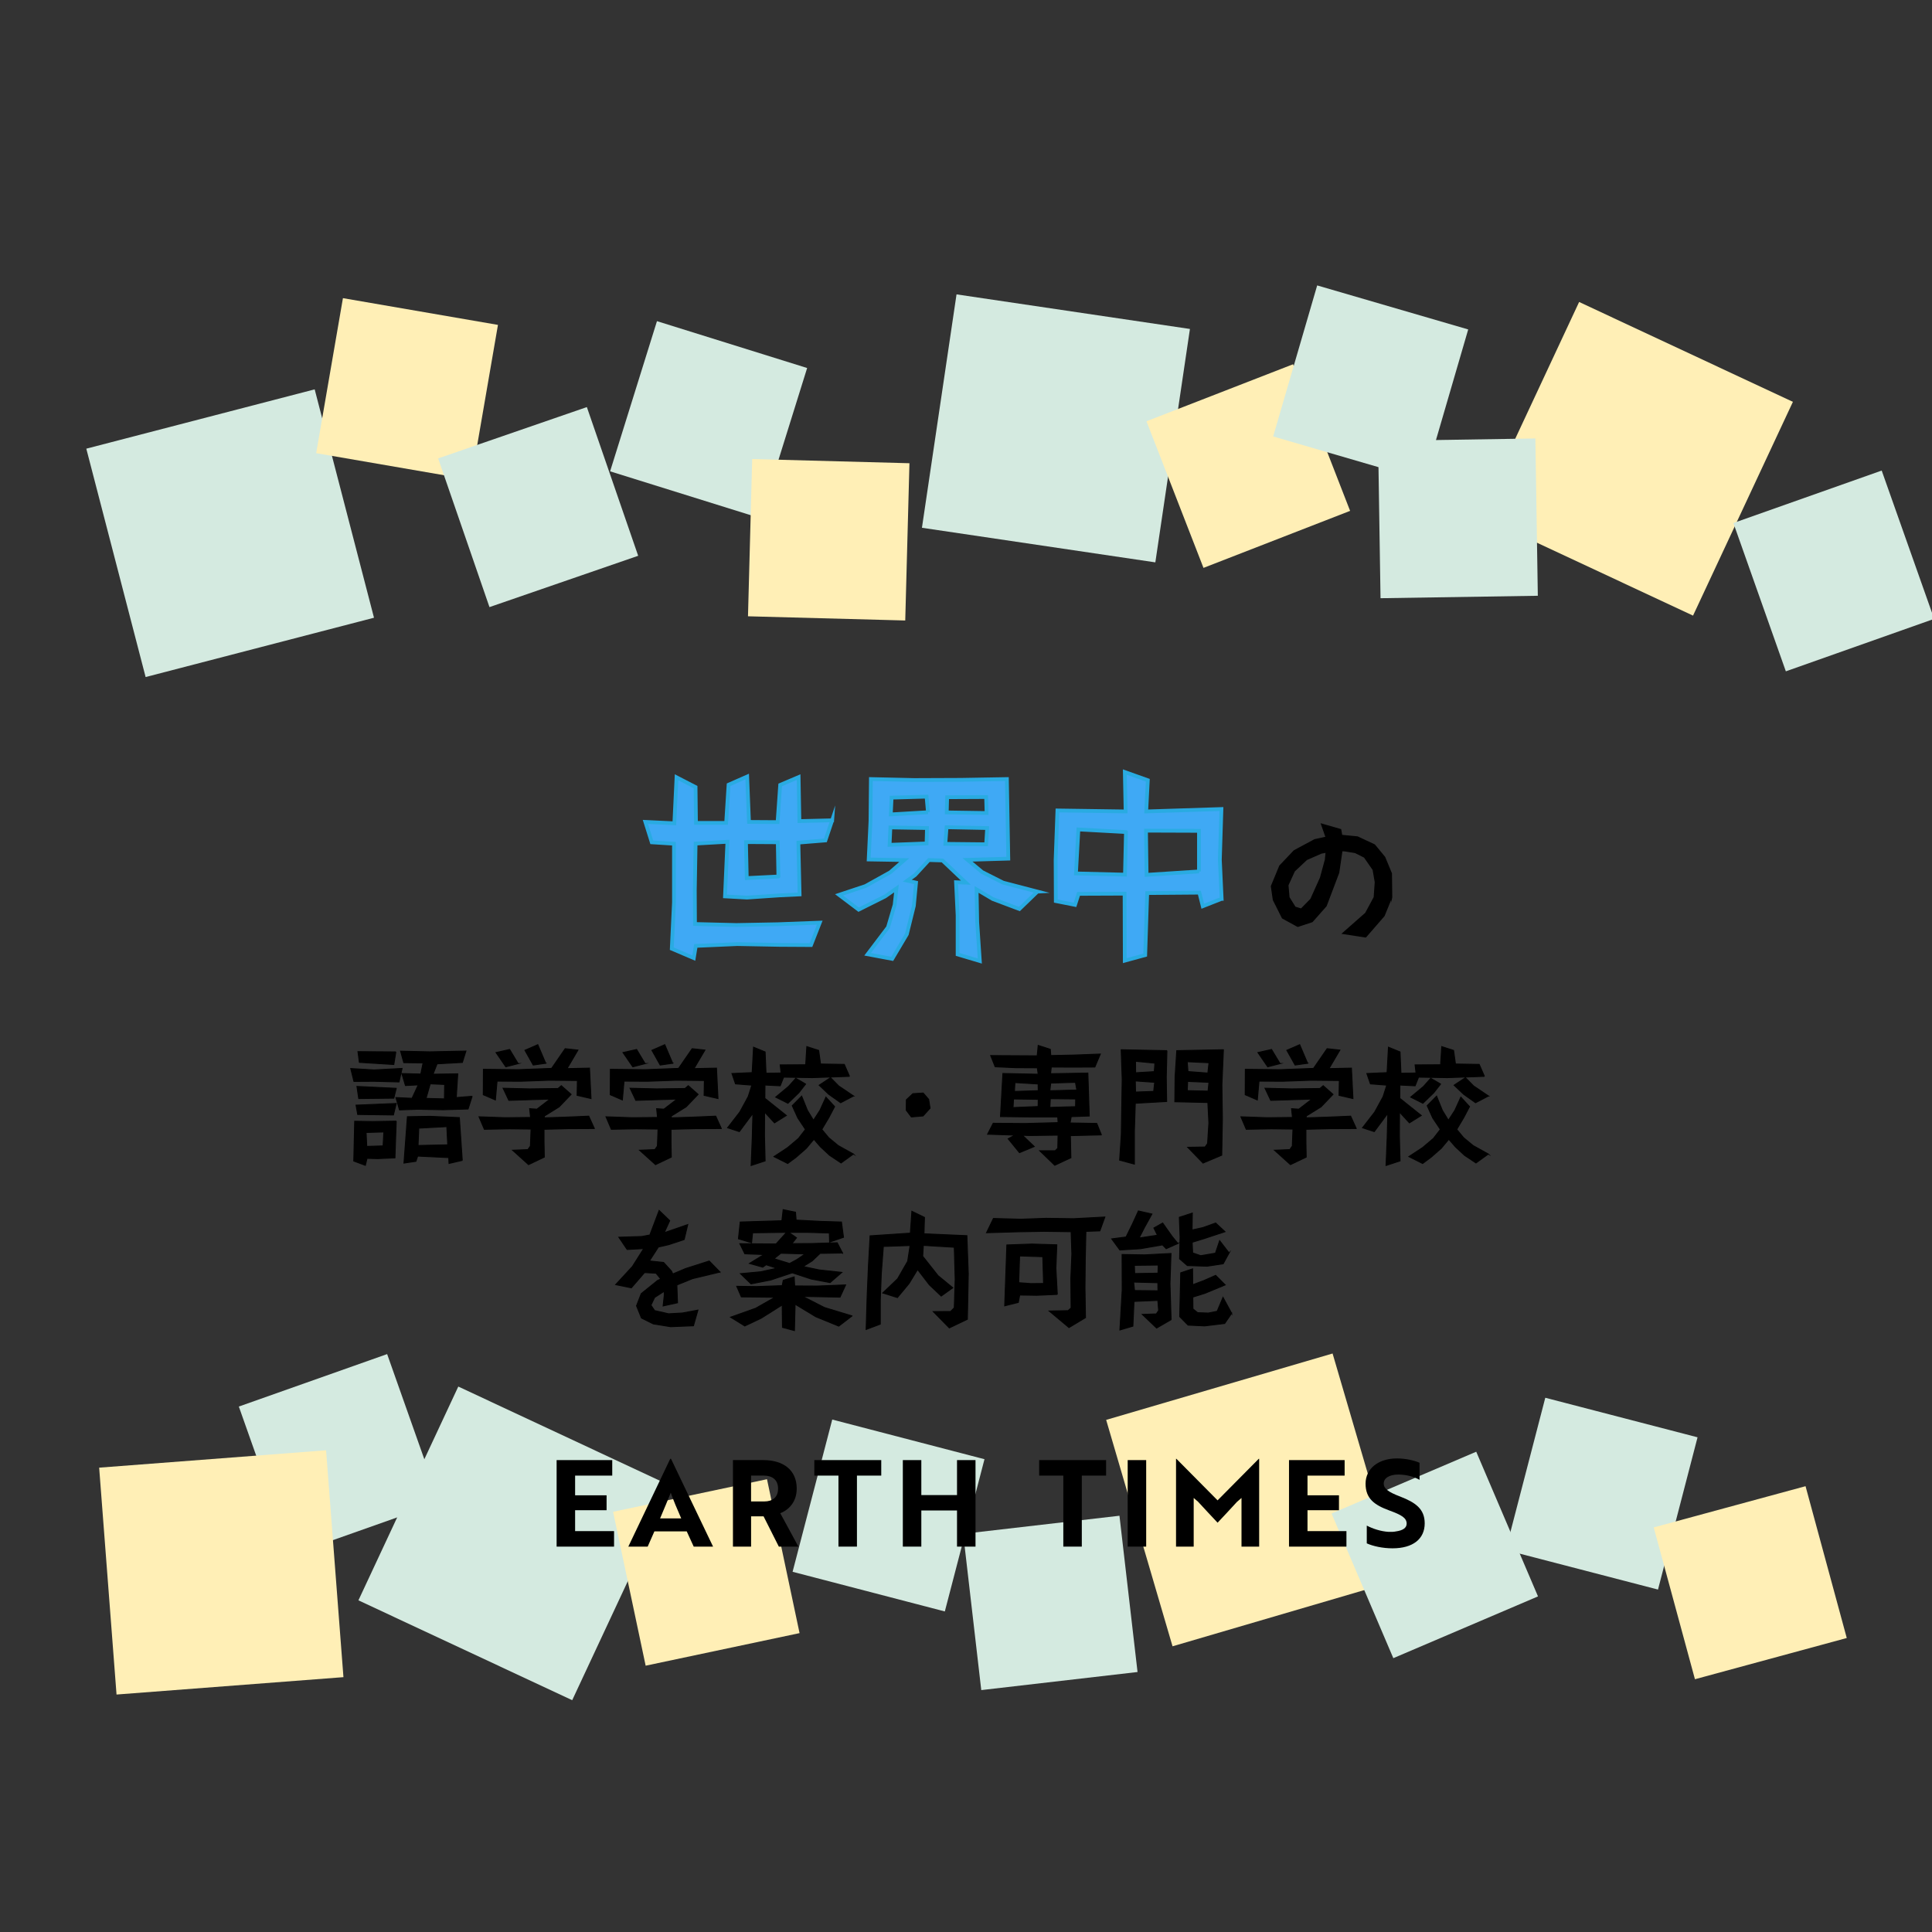 <?xml version="1.0" encoding="UTF-8"?><svg xmlns="http://www.w3.org/2000/svg" width="512" height="512" viewBox="0 0 512 512"><rect x="0" y="0" width="512" height="512" fill="#333333" stroke="none"/><defs><style>.b{stroke-width:.31px;}.b,.c{stroke:#000;}.b,.c,.d{stroke-miterlimit:10;}.c{stroke-width:.26px;}.e{fill:#ffefb6;}.e,.f{mix-blend-mode:multiply;}.d{fill:#3fa9f5;stroke:#29abe2;}.g{isolation:isolate;}.f{fill:#d4eae0;}</style></defs><g class="g"><g id="a"><rect class="f" x="29.72" y="110.05" width="62.53" height="62.53" transform="translate(-33.56 19.86) rotate(-14.56)"/><rect class="f" x="248.58" y="82.26" width="62.53" height="62.53" transform="translate(126.51 373.7) rotate(-81.57)"/><rect class="e" x="402.31" y="90.32" width="62.53" height="62.53" transform="translate(139.91 462.95) rotate(-64.96)"/><rect class="f" x="105.28" y="377.74" width="62.53" height="62.53" transform="translate(-291.81 359.61) rotate(-64.96)"/><rect class="e" x="300.69" y="366.21" width="62.53" height="62.53" transform="translate(-98.43 109.46) rotate(-16.34)"/><rect class="e" x="87.04" y="82.26" width="41.69" height="41.69" transform="translate(-12.07 191.88) rotate(-80.21)"/><rect class="f" x="121.78" y="113.53" width="41.69" height="41.69" transform="translate(-36.04 53.89) rotate(-19.04)"/><rect class="f" x="166.94" y="90.37" width="41.69" height="41.69" transform="translate(25.69 257.35) rotate(-72.67)"/><rect class="e" x="198.79" y="122.21" width="41.69" height="41.69" transform="translate(70.75 358.78) rotate(-88.47)"/><rect class="e" x="309.96" y="102.64" width="41.69" height="41.69" transform="translate(-22.26 128.32) rotate(-21.25)"/><rect class="f" x="342.39" y="80.64" width="41.69" height="41.69" transform="translate(164.17 421.81) rotate(-73.75)"/><rect class="f" x="365.52" y="116.54" width="41.69" height="41.69" transform="translate(-2.08 6) rotate(-.89)"/><rect class="f" x="465.12" y="130.44" width="41.69" height="41.69" transform="translate(-22.63 170.74) rotate(-19.48)"/><rect class="f" x="69.06" y="364.6" width="41.69" height="41.69" transform="translate(-123.4 52.05) rotate(-19.48)"/><rect class="e" x="28.48" y="386.56" width="60.31" height="60.3" transform="translate(-31.64 5.69) rotate(-4.38)"/><rect class="e" x="166.34" y="395.87" width="41.69" height="41.69" transform="translate(-82.23 47.79) rotate(-11.95)"/><rect class="f" x="214.63" y="380.81" width="41.69" height="41.69" transform="translate(-212.57 528.25) rotate(-75.4)"/><rect class="f" x="257.48" y="403.97" width="41.69" height="41.69" transform="translate(-46.95 34.78) rotate(-6.6)"/><rect class="f" x="359.39" y="391.23" width="41.69" height="41.69" transform="translate(-131.27 182.4) rotate(-23.12)"/><rect class="f" x="403.63" y="375.02" width="41.69" height="41.69" transform="translate(-65.41 707.16) rotate(-75.44)"/><rect class="e" x="443" y="398.56" width="41.69" height="41.69" transform="translate(-93.7 136.22) rotate(-15.19)"/><path d="M147.51,409.87v-22.93h14.74v4.11h-9.84v5.22h8.34v3.95h-8.34v5.54h10.32v4.11h-15.22Z"/><path d="M177.63,386.59h.19l11.15,23.28h-5.13l-1.85-4.04h-8.57l-1.78,4.04h-5.13l11.11-23.28ZM180.53,402.39c-1.05-2.39-2.07-4.81-2.77-6.81-.67,1.59-1.88,4.65-2.83,6.81h5.6Z"/><path d="M202.29,386.94c5.32,0,8.85,2.64,8.85,7.55,0,3.34-1.88,5.54-4.36,6.53l4.81,8.85h-5.19l-4.04-8.02h-3.31v8.02h-4.81v-22.93h8.06ZM199.04,391.05v6.85h3.5c2.17,0,3.66-1.08,3.66-3.41s-1.56-3.44-3.79-3.44h-3.38Z"/><path d="M227.1,391.05v18.82h-4.9v-18.82h-6.4v-4.11h17.74v4.11h-6.43Z"/><path d="M253.62,409.87v-9.58h-9.46v9.58h-4.9v-22.93h4.9v9.27h9.46v-9.27h4.9v22.93h-4.9Z"/><path d="M286.69,391.05v18.82h-4.9v-18.82h-6.4v-4.11h17.74v4.11h-6.43Z"/><path d="M298.85,409.87v-22.93h4.9v22.93h-4.9Z"/><path d="M317.55,398.02l-1.21-1.05v12.9h-4.68v-23.28h.09l10.92,11.02,10.92-11.02h.1v23.28h-4.68v-12.9l-1.21,1.05c-1.69,1.85-3.41,3.69-5.13,5.51-1.72-1.81-3.41-3.66-5.13-5.51Z"/><path d="M341.6,409.87v-22.93h14.74v4.11h-9.84v5.22h8.34v3.95h-8.34v5.54h10.32v4.11h-15.22Z"/><path d="M362.21,409.01v-4.71c1.59.83,3.69,1.53,5.76,1.66.73.03,1.43,0,2.04-.13,1.75-.25,2.77-.92,2.77-2.04,0-1.53-1.37-2.32-4.52-3.47-4.01-1.46-6.37-3.15-6.37-7.13s3.38-6.69,8.31-6.69c2.29,0,4.55.51,5.99,1.15v4.52c-1.34-.8-3.5-1.4-5.61-1.4-2.36,0-3.88.92-3.88,2.39,0,1.34,1.24,2.26,4.36,3.44,4.01,1.56,6.5,3.25,6.5,7.1,0,4.14-3.12,6.62-8.53,6.62-2.61,0-5.16-.57-6.81-1.31Z"/><path class="b" d="M368.82,237.73l-2.03,4.96-4.87,5.61-6.09-.93,6.09-5.36,2.27-4.22.28-4.02-.57-3.29-2.31-3.33-2.44-1.22-2.72-.45-.81-.04-.85,5.81-3.33,8.81-3.7,4.18-3.82,1.26-4.06-2.23-2.4-4.79-.53-3.61,2.23-5.4,3.82-4.02,5.44-2.92,3.01-.65-1.22-3.49,5.08,1.46.28,1.54,4.18.41,4.51,2.11,2.68,3.25,1.79,4.31.08,6.3ZM351.47,225.83l-1.3.24-3.9,1.71-3.25,3.05-1.71,3.74.28,3.25,1.62,2.6,1.62.49,2.56-2.6,2.56-5.69,1.3-4.79.2-1.99Z"/><path class="c" d="M106.55,283.15l-.81,3.57-6.66-.17-5.28.03-.84-3.4,6.19.37,7.4-.4ZM105,297.11l-.34,9.73-4.54.2-2.86-.07-.44,1.85-3.06-1.14.24-10.53,4.81.07,6.19-.1ZM105,292.44l-.74,3.03-9.46-.13-.44-2.46,10.63-.44ZM105,288.43l-.64,2.59-9.29.1-.47-3.2,10.4.5ZM104.9,278.77l-.54,3.33-9.12-.57-.37-2.83,10.03.07ZM101.73,299.98l-4.71.13.17,3.7,4.34-.13.2-3.7ZM125.12,290.52l-1.08,3.37-6.63.2-6.76-.13-4.78.17-.94-3.26,4.27.2,1.65-3.57-3.4.17-.94-3.16,5.01.13.61-2.96-5.12-.07-.84-3.03,7.71.17,9.59-.2-.94,3-6.7.37-1.08,2.76,6.56-.1-.4,6.29,4.21-.34ZM122.5,307.51l-3.5.81-.07-1.55-8.24-.4-.47,1.38-3.16.47.91-12.28,5.99-.1,7.77.34.77,11.34ZM118.66,303.41l-.24-4.85-7.44.4-.2,4.61,7.87-.17ZM117.85,287.39l-3.84-.17-1.11,3.87,4.88.13.07-3.84Z"/><path class="c" d="M157.5,299.07l-6.9.03-6.43.17v3.2l.07,4.17-4.17,1.99-4.21-3.8,4.04-.17.67-.94.17-4.51-5.72-.07-6.66.13-1.41-3.3,6.93.24,6.73-.07-.24-2.32,1.92.13,3.5-2.69-10.94.34-1.51-3.2,7,.17,7.54-.1.87-.74,2.59,2.29-3.16,3.3-3.9,2.42-.07.5,5.52-.17,6.29-.27,1.48,3.26ZM156.62,291.12l-3.67-.84.07-3.94-7.5-.07-7.54.27-6.26-.03-.44,4.98-3.2-1.38.03-6.73,9.22.1,8.85-.34,3.6-5.22,3.37.37-2.89,4.91,5.96-.13.4,8.04ZM137.31,281.87l-3.26.84-2.59-3.77,3.6-.81,2.25,3.74ZM144.61,281.77l-3.3.47-2.19-3.9,3.4-1.48,2.09,4.91Z"/><path class="c" d="M191.15,299.07l-6.9.03-6.43.17v3.2l.07,4.17-4.17,1.99-4.21-3.8,4.04-.17.67-.94.17-4.51-5.72-.07-6.66.13-1.41-3.3,6.93.24,6.73-.07-.24-2.32,1.92.13,3.5-2.69-10.94.34-1.51-3.2,7,.17,7.54-.1.87-.74,2.59,2.29-3.16,3.3-3.9,2.42-.07.5,5.52-.17,6.29-.27,1.48,3.26ZM190.27,291.12l-3.67-.84.07-3.94-7.5-.07-7.54.27-6.26-.03-.44,4.98-3.2-1.38.03-6.73,9.22.1,8.85-.34,3.6-5.22,3.37.37-2.89,4.91,5.96-.13.4,8.04ZM170.96,281.87l-3.26.84-2.59-3.77,3.6-.81,2.25,3.74ZM178.26,281.77l-3.3.47-2.19-3.9,3.4-1.48,2.09,4.91Z"/><path class="c" d="M225.14,285.24l-9.86.34-7.61-.13-.91,2.29-4.04-.2-.03,3.53,5.69,4.54-3.13,1.95-2.63-2.86-.03,6.29.17,6.66-3.7,1.21.3-7.3.17-6.53-3.6,4.85-3.1-1.01,3.23-4.17,2.22-4.07.98-3.06-4.34-.34-.94-2.73,5.35-.24.37-6.73,3.06,1.25.24,5.65,4-.07-.24-2.15,6.76-.03.3-4.81,3.13,1.01.5,3.6,6.29.1,1.38,3.16ZM226.15,305.83l-3.26,2.36-3.03-2.02-2.42-2.25-1.75-2.02-2.02,2.42-2.73,2.39-2.19,1.62-3.63-1.82,3.63-2.39,2.86-2.42,1.85-2.39-2.02-3.03-1.48-3.26,2.49-2.52,1.51,3.74,1.62,2.66,1.72-2.66,1.58-3.47,2.29,2.49-1.51,2.89-1.88,3.16,1.82,2.19,2.52,2.09,4.04,2.25ZM213.49,287.29l-1.82,2.32-2.86,2.76-3.23-1.62,3.43-2.86,1.88-2.12,2.59,1.51ZM226.18,290.45l-3.4,1.78-3.16-2.25-2.52-2.39,3-1.99,2.15,2.19,3.94,2.66Z"/><path class="c" d="M246.47,293.68l-1.85,2.05-3.1.27-1.35-1.78.03-2.76,1.72-1.62,2.73-.17,1.45,1.68.37,2.32Z"/><path class="c" d="M291.84,300.75l-8.18.2.13,5.86-4.27,1.99-3.97-3.84h4.11l.67-.67.07-3.47-7.54.1-1.92-.07,3.13,2.99-3.9,1.62-2.99-3.67,1.82-.98-7.27-.24,1.48-2.89,8.35.07,8.85-.24-.1-1.51h-7.13l-8.04-.1.64-11.41,9.36.2-.24-1.72-5.82-.03-5.35-.24-1.18-2.96,12.32.07.27-2.76,3.2,1.04.13,1.65,5.99-.13,7.13-.27-1.45,3.43-5.82.03-5.72-.03-.2,1.78,9.89-.17.37,11.37-4.78.17-.3,1.68,7.07.13,1.21,2.99ZM275.15,291.33l-6.56-.1-.13,2.29,6.66-.27.03-1.92ZM275.15,289.04l-.03-1.78-6.16-.37-.13,2.36,6.33-.2ZM285.38,288.87l-.37-2.05-6.56.2-.24,2.05,7.17-.2ZM285.07,291.23l-6.73-.07-.13,2.32,6.83-.2.03-2.05Z"/><path class="c" d="M309.24,278.44l-.17,7.03.1,6.43-8.31.47-.24,7.44v8.68l-3.9-1.04.44-6.73.24-14.71-.27-7.81,12.12.24ZM306.01,286.82l-5.15-.37.07,2.96,4.81-.17.27-2.42ZM306.07,281.74l-5.15-.5.03,3.06,4.95-.3.17-2.25ZM324.21,278.2l-.4,9.32.13,8.85-.17,9.76-4.95,2.09-4.04-4.17,4.58-.07.67-.94.34-5.45-.27-5.42-8.75-.2.07-6.66.44-6.87,12.35-.24ZM320.41,281.63l-5.79-.27.2,2.62,5.28.4.3-2.76ZM320.38,286.82l-5.65-.24-.1,2.46,5.52.13.24-2.36Z"/><path class="c" d="M359.41,299.07l-6.9.03-6.43.17v3.2l.07,4.17-4.17,1.99-4.21-3.8,4.04-.17.67-.94.17-4.51-5.72-.07-6.66.13-1.41-3.3,6.93.24,6.73-.07-.24-2.32,1.92.13,3.5-2.69-10.94.34-1.51-3.2,7,.17,7.54-.1.87-.74,2.59,2.29-3.16,3.3-3.9,2.42-.07.5,5.52-.17,6.29-.27,1.48,3.26ZM358.54,291.12l-3.67-.84.07-3.94-7.5-.07-7.54.27-6.26-.03-.44,4.98-3.2-1.38.03-6.73,9.22.1,8.85-.34,3.6-5.22,3.37.37-2.89,4.91,5.96-.13.4,8.04ZM339.22,281.87l-3.26.84-2.59-3.77,3.6-.81,2.25,3.74ZM346.52,281.77l-3.3.47-2.19-3.9,3.4-1.48,2.09,4.91Z"/><path class="c" d="M393.4,285.24l-9.86.34-7.61-.13-.91,2.29-4.04-.2-.03,3.53,5.69,4.54-3.13,1.95-2.63-2.86-.03,6.29.17,6.66-3.7,1.21.3-7.3.17-6.53-3.6,4.85-3.1-1.01,3.23-4.17,2.22-4.07.98-3.06-4.34-.34-.94-2.73,5.35-.24.37-6.73,3.06,1.25.24,5.65,4-.07-.24-2.15,6.76-.03.3-4.81,3.13,1.01.5,3.6,6.29.1,1.38,3.16ZM394.41,305.83l-3.26,2.36-3.03-2.02-2.42-2.25-1.75-2.02-2.02,2.42-2.73,2.39-2.19,1.62-3.63-1.82,3.63-2.39,2.86-2.42,1.85-2.39-2.02-3.03-1.48-3.26,2.49-2.52,1.51,3.74,1.62,2.66,1.72-2.66,1.58-3.47,2.29,2.49-1.51,2.89-1.88,3.16,1.82,2.19,2.52,2.09,4.04,2.25ZM381.76,287.29l-1.82,2.32-2.86,2.76-3.23-1.62,3.43-2.86,1.88-2.12,2.59,1.51ZM394.44,290.45l-3.4,1.78-3.16-2.25-2.52-2.39,3-1.99,2.15,2.19,3.94,2.66Z"/><path class="c" d="M190.81,337.1l-7.3,1.75-4.14,1.68.17,4.71-3.8.84.3-2.76v-1.14l-2.56,1.65-.98,2.05.98,1.45,3.7.84,3.63-.2,4.14-.77-1.18,4.14-6.06.24-4.58-.74-3.13-1.55-1.31-3.23,1.25-3.23,4.34-3.5.84-.37-1.25-1.55-3.06-.17-3.5,4.04-4.14-.84,4.41-4.78,3.03-4.78-4.41.24-2.19-3.23,6.09-.2,2.12-.4,2.46-6.49,2.79,2.69-1.45,3.2,6.23-2.15-.94,3.94-4.04,1.35-2.79.64-2.39,3.7,3.77.4,2.09,2.29.34.77,3.43-1.45,6.23-1.99,2.86,2.93Z"/><path class="c" d="M225.78,348.74l-3.5,2.69-6.09-2.49-5.49-3.33-.17,7-3.16-.84-.07-5.96-5.59,3.53-4.34,2.05-3.74-2.32,6.63-2.36,5.15-2.93-8.95-.1-1.21-2.79,5.18.07,6.87-.24.27-1.41,2.89-.91.13,2.39,5.96.03,7.54-.3-1.48,3.23-9.93-.2,5.79,2.96,7.3,2.22ZM223.29,332.05l-5.96.1-2.09,1.99-2.42,1.51,4.34.91,5.92.64-3.1,2.69-5.01-.94-5.01-1.65-5.75,1.92-5.18,1.01-2.79-2.69,5.35-.5,4.31-.94-2.86-.94-.91.64-3.5-.98,3.84-2.36-5.08-.2-1.31-2.66,9.59.07,2.79-3.1-9.02.13-.27,2.63-3.47-1.04.47-4.44,11.04-.34.34-2.93,3.26.67.17,2.09,6.46.34,5.55.17.54,4.04-3.67,1.25-.07-2.39-5.86-.17h-4.91l2.05,1.45-1.21,1.55,5.28-.03,6.73-.2,1.41,2.73ZM213.39,332.29l-6.46-.17-1.82,1.45,4.14,1.28,1.99-1.08,2.15-1.48Z"/><path class="c" d="M256.6,337.6l-.24,12.01-4.78,2.29-4.24-4.31,4.58-.03.98-.98.24-7.57-.24-8.48-8.21-.5-.17,2.89,4.07,5.15,3.9,3.2-3.06,2.19-3.16-3-3.1-4.04-2.25,3.7-3.1,3.74-3.87-1.21,3.94-3.77,2.66-4.64.64-4.17-7.1.24-.54,7.2-.27,7v6.39l-3.74,1.41.27-8.85.34-8.04.44-7.91,10.67-.71.4-5.79,3.33,1.62-.13,4.34,11.37.5.37,10.13Z"/><path class="c" d="M292.78,322.56l-1.31,3.63-3.7.13-.17,7.5-.07,7.5.13,7.87-4.37,2.62-5.22-4.37,4.98-.1.81-.71-.07-7.87.27-6.46-.2-5.89-7.2-.1-7.17.13-8.04.24,1.82-3.77,7.24.2,6.73-.24,7.34.1,8.21-.44ZM280.19,343.02l-5.45.24-4.51-.07-.37,1.95-3.6.91.57-16.12,6.63-.24,6.6.2-.24,6.23.37,6.9ZM276.56,340.13l-.2-7.1-6.16-.2-.24,7.1,3.23.24,3.37-.03Z"/><path class="c" d="M312.16,329.53l-3.1,1.38-.98-1.01-5.82,1.01-5.49.34-2.15-2.93,3.8-.5,1.65-3.37,1.62-3.53,3.57.81-1.95,3.53-1.45,2.83,4.88-.74-.94-1.92,2.32-1.31,2.52,3.57,1.51,1.85ZM310.35,349.72l-3.84,2.22-3.77-3.6,3.7-.13.61-.91-.2-2.69-6.33.27-.3,6.56-3.43,1.01.61-10.57-.03-9.42,5.92.1,7.03-.37-.27,7.98.3,9.56ZM306.88,342.08l-.03-2.15-6.43-.17.24,2.25,6.23.07ZM306.95,335.25l-6.33.07.07,2.19,6.19-.1.07-2.15ZM325.73,332.02l-1.58,2.89-4.27.64-5.22-.17-2.05-1.78.13-5.82-.2-5.18,3.43-1.11-.07,4.48,2.89-.64,3.37-1.21,2.46,2.29-5.49,1.82-3.2.98.13,2.83,2.15.74,3.9-.67,1.11-3.3,2.49,3.23ZM326.4,348.04l-1.85,2.69-5.28.64-4.41-.2-2.22-2.25.27-11.61,3.13-1.04.03,4.21,2.96-1.11,3.13-1.38,2.52,2.52-5.28,2.19-3.3,1.04.03,3.13,1.25,1.01,2.86.1,2.32-.47,1.55-3.67,2.29,4.21Z"/><path class="d" d="M220.54,217.37l-1.8,5.35-7.16.58.32,13.73-5.41.26-8.53.58-5.83-.32.64-14.47-8.43.48-.21,12.51.05,8.8,10.97.27,11.02-.21,11.08-.42-2.33,5.94-8.43-.05-11.08-.21-11.02.48-.53,3.23-5.83-2.49.58-12.24v-15.58l-5.88-.37-1.7-5.41,7.68.37.58-12.19,5.04,2.6.11,9.49h8l.64-10.12,4.93-2.17.48,12.03,7.58.05.69-9.86,4.88-2.07.21,11.66,8.69-.21ZM206.28,232.27l-.16-9.06-8.43-.05.21,9.54,8.37-.42Z"/><path class="d" d="M274.92,236.29l-4.77,4.61-7.05-2.65-4.29-2.54.16,8.69.69,10.28-5.88-1.75v-10.33l-.42-8.8,2.6.11-6.2-5.88-3.6-.11-3.66,3.98-2.07,1.48,2.33.53-.58,6.15-1.86,7.53-3.87,6.52-6.52-1.22,5.41-7.15,1.75-5.94.48-4.35-3.02,2.12-7,3.5-5.19-3.92,7-2.33,6.57-3.66,3.71-3.23-9.43-.16.48-10.18.11-11.13,11.5.26,12.4-.05,12.14-.21.37,21.09-10.81.32,3.87,3.23,5.56,2.81,9.12,2.38ZM245.66,219.44l-9.7-.16-.21,4.61,9.8-.37.11-4.08ZM245.92,215.25l-.37-4.13-9.27.26-.21,4.45,9.86-.58ZM261.61,219.44l-10.76-.21-.32,4.4,10.81.11.27-4.29ZM261.45,215.46l-.11-4.24-10.33.05-.11,4.03,10.55.16Z"/><path class="d" d="M323.73,238.2l-4.98,1.96-.9-3.6-13.83.11-.53,16.43-5.41,1.48-.05-17.75-12.19.05-.95,2.92-5.09-1.01-.05-10.92.48-13.09,18.07.26-.21-10.44,6.09,2.17-.42,8.27,19.93-.64-.42,13.41.48,10.39ZM298.39,220.5l-12.61-.69-.64,11.66,12.99.32.26-11.29ZM317.74,230.94v-10.76l-14.04-.05.16,11.71,13.89-.9Z"/></g></g></svg>